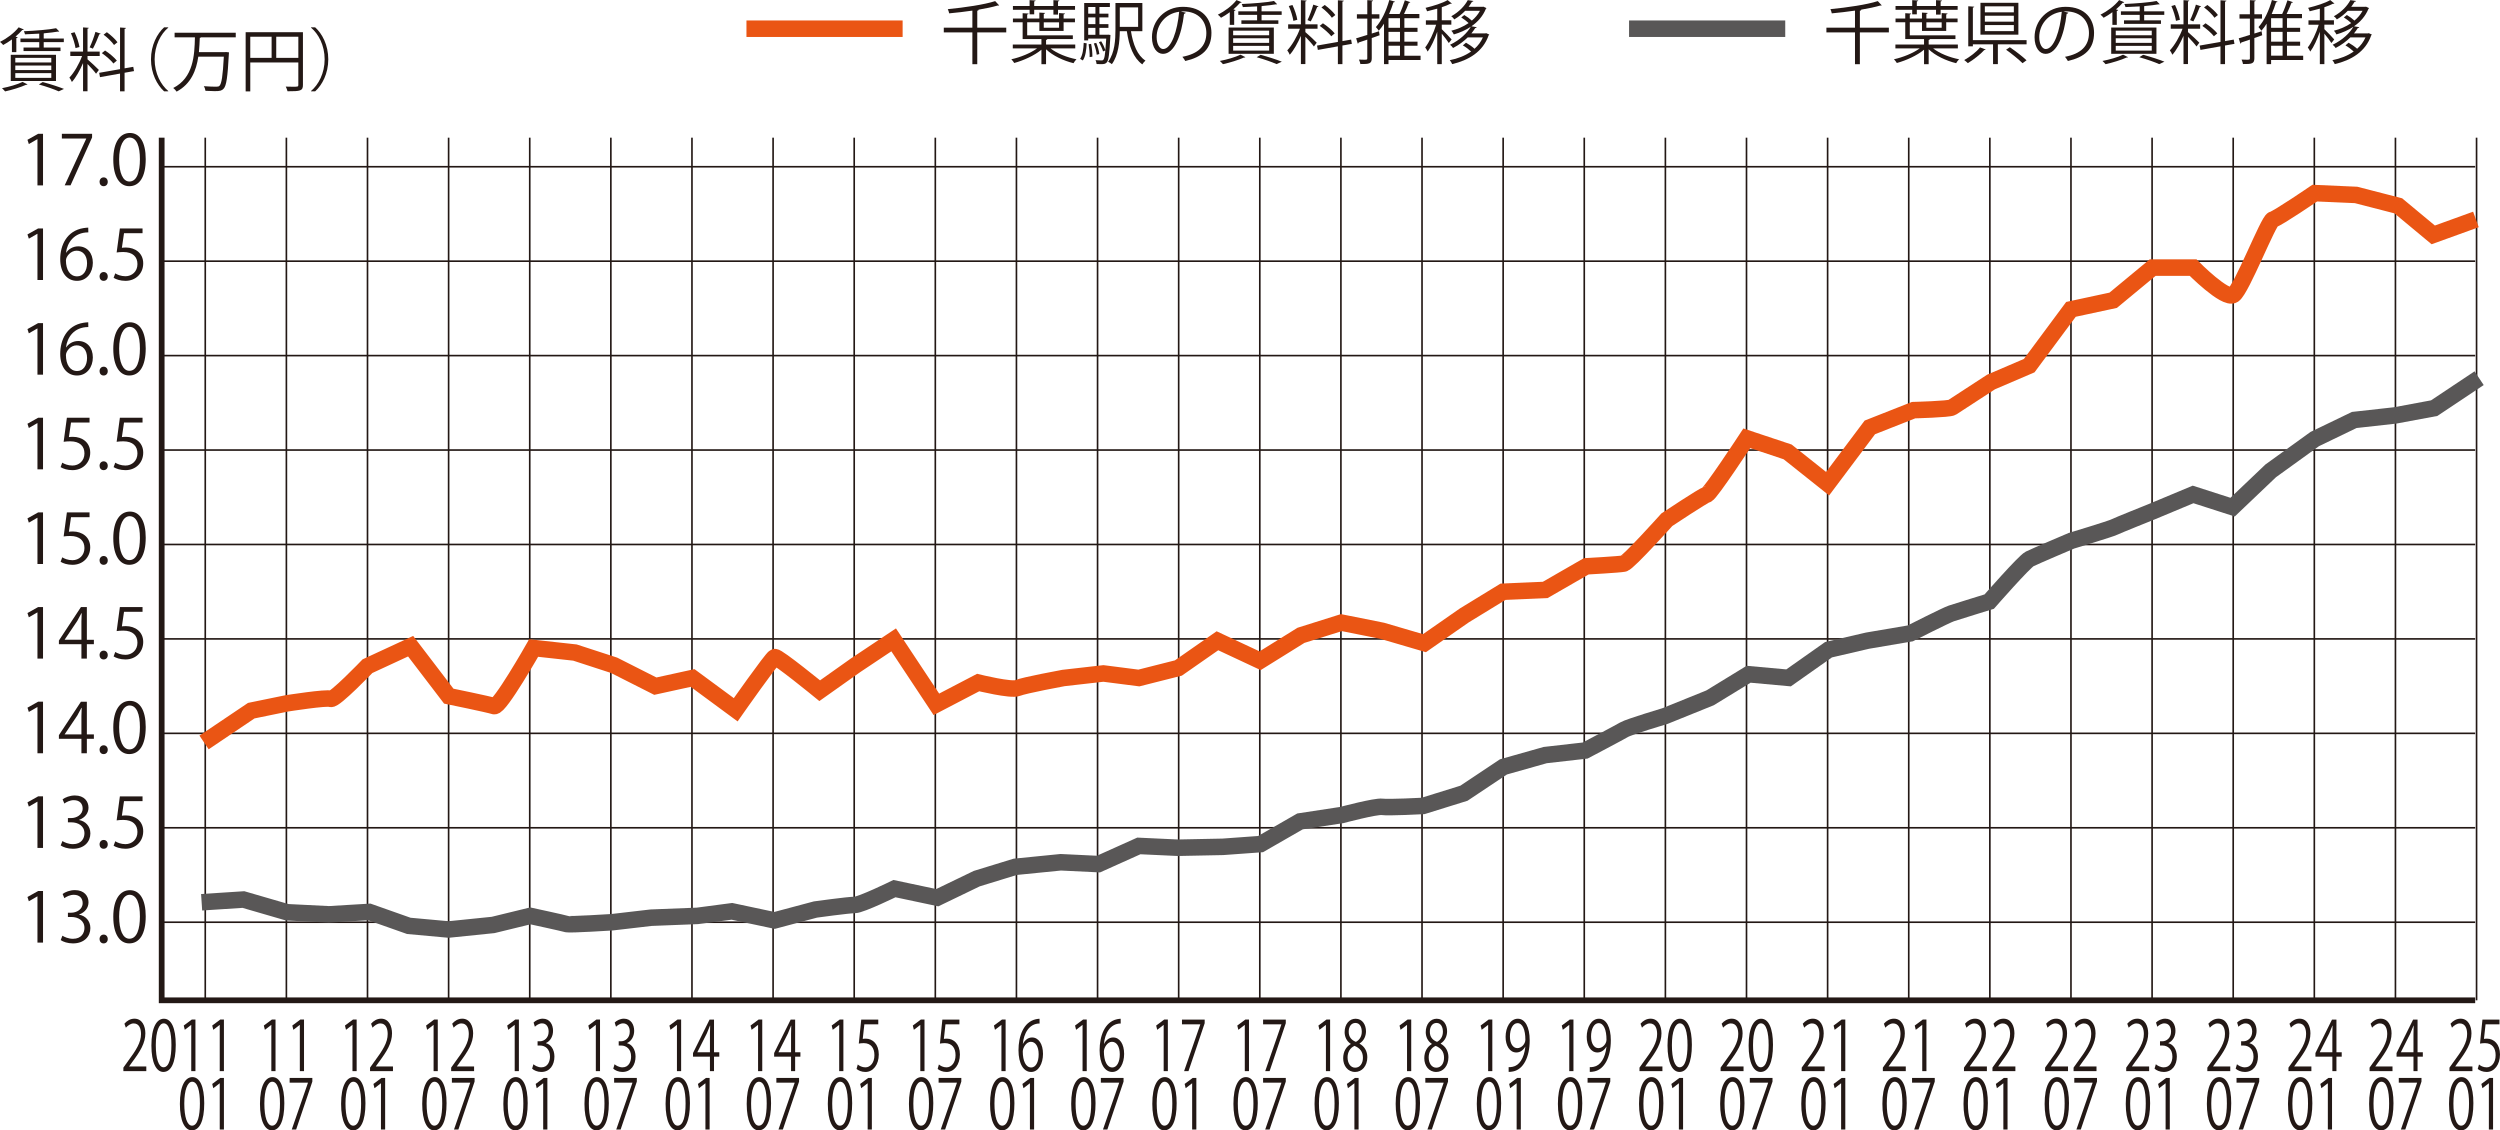 <?xml version="1.0" encoding="UTF-8"?>
<svg id="_レイヤー_2" data-name="レイヤー 2" xmlns="http://www.w3.org/2000/svg" viewBox="0 0 227.15 102.703">
  <defs>
    <style>
      .cls-1 {
        stroke-width: .15px;
      }

      .cls-1, .cls-2 {
        stroke: #231815;
      }

      .cls-1, .cls-2, .cls-3, .cls-4 {
        fill: none;
        stroke-miterlimit: 10;
      }

      .cls-2 {
        stroke-width: .522px;
      }

      .cls-3 {
        stroke: #ea5514;
      }

      .cls-3, .cls-4 {
        stroke-width: 1.5px;
      }

      .cls-5 {
        fill: #231815;
      }

      .cls-4 {
        stroke: #595757;
      }
    </style>
  </defs>
  <g id="photo">
    <g>
      <g>
        <g>
          <polyline class="cls-2" points="14.69 12.509 14.69 90.888 224.896 90.888"/>
          <line class="cls-1" x1="18.65" y1="12.509" x2="18.65" y2="90.888"/>
          <line class="cls-1" x1="26.021" y1="12.509" x2="26.021" y2="90.888"/>
          <line class="cls-1" x1="33.391" y1="12.509" x2="33.391" y2="90.888"/>
          <line class="cls-1" x1="40.761" y1="12.509" x2="40.761" y2="90.888"/>
          <line class="cls-1" x1="48.132" y1="12.509" x2="48.132" y2="90.888"/>
          <line class="cls-1" x1="55.502" y1="12.509" x2="55.502" y2="90.888"/>
          <line class="cls-1" x1="62.872" y1="12.509" x2="62.872" y2="90.888"/>
          <line class="cls-1" x1="70.243" y1="12.509" x2="70.243" y2="90.888"/>
          <line class="cls-1" x1="77.613" y1="12.509" x2="77.613" y2="90.888"/>
          <line class="cls-1" x1="84.983" y1="12.509" x2="84.983" y2="90.888"/>
          <line class="cls-1" x1="92.354" y1="12.509" x2="92.354" y2="90.888"/>
          <line class="cls-1" x1="99.724" y1="12.509" x2="99.724" y2="90.888"/>
          <line class="cls-1" x1="107.094" y1="12.509" x2="107.094" y2="90.888"/>
          <line class="cls-1" x1="114.465" y1="12.509" x2="114.465" y2="90.888"/>
          <line class="cls-1" x1="121.835" y1="12.509" x2="121.835" y2="90.888"/>
          <line class="cls-1" x1="129.205" y1="12.509" x2="129.205" y2="90.888"/>
          <line class="cls-1" x1="136.576" y1="12.509" x2="136.576" y2="90.888"/>
          <line class="cls-1" x1="143.946" y1="12.509" x2="143.946" y2="90.888"/>
          <line class="cls-1" x1="151.317" y1="12.509" x2="151.317" y2="90.888"/>
          <line class="cls-1" x1="158.687" y1="12.509" x2="158.687" y2="90.888"/>
          <line class="cls-1" x1="166.057" y1="12.509" x2="166.057" y2="90.888"/>
          <line class="cls-1" x1="173.428" y1="12.509" x2="173.428" y2="90.888"/>
          <line class="cls-1" x1="180.798" y1="12.509" x2="180.798" y2="90.888"/>
          <line class="cls-1" x1="188.168" y1="12.509" x2="188.168" y2="90.888"/>
          <line class="cls-1" x1="195.539" y1="12.509" x2="195.539" y2="90.888"/>
          <line class="cls-1" x1="202.909" y1="12.509" x2="202.909" y2="90.888"/>
          <line class="cls-1" x1="210.279" y1="12.509" x2="210.279" y2="90.888"/>
          <line class="cls-1" x1="217.65" y1="12.509" x2="217.65" y2="90.888"/>
          <line class="cls-1" x1="225.02" y1="12.509" x2="225.02" y2="90.888"/>
          <line class="cls-1" x1="224.896" y1="15.149" x2="14.69" y2="15.149"/>
          <line class="cls-1" x1="224.896" y1="40.891" x2="14.69" y2="40.891"/>
          <line class="cls-1" x1="224.896" y1="32.31" x2="14.69" y2="32.31"/>
          <line class="cls-1" x1="224.896" y1="23.73" x2="14.69" y2="23.73"/>
          <line class="cls-1" x1="224.896" y1="49.471" x2="14.69" y2="49.471"/>
          <line class="cls-1" x1="224.896" y1="58.051" x2="14.69" y2="58.051"/>
          <line class="cls-1" x1="224.896" y1="66.632" x2="14.69" y2="66.632"/>
          <line class="cls-1" x1="224.896" y1="75.212" x2="14.69" y2="75.212"/>
          <line class="cls-1" x1="224.896" y1="83.793" x2="14.69" y2="83.793"/>
        </g>
        <g>
          <g>
            <path class="cls-5" d="M13.292,97.323h-2.082v-.319l.343-.481c.837-1.126,1.26-1.808,1.26-2.571,0-.5-.165-.964-.672-.964-.282,0-.536.207-.705.389l-.132-.363c.216-.257.536-.457.912-.457.709,0,.991.688.991,1.333,0,.882-.465,1.633-1.193,2.608l-.277.389v.012h1.556v.426Z"/>
            <path class="cls-5" d="M13.756,94.996c0-1.64.479-2.434,1.137-2.434.668,0,1.076.838,1.076,2.371,0,1.626-.428,2.465-1.128,2.465-.639,0-1.085-.839-1.085-2.402ZM15.575,94.958c0-1.17-.212-1.977-.705-1.977-.418,0-.714.744-.714,1.977s.258,2.015.7,2.015c.521,0,.719-.9.719-2.015Z"/>
            <path class="cls-5" d="M17.377,97.323v-4.198h-.009l-.578.444-.095-.388.729-.544h.334v4.686h-.381Z"/>
            <path class="cls-5" d="M19.965,97.323v-4.198h-.009l-.578.444-.095-.388.729-.544h.334v4.686h-.381Z"/>
            <path class="cls-5" d="M16.344,100.301c0-1.64.479-2.434,1.137-2.434.668,0,1.076.838,1.076,2.371,0,1.626-.428,2.465-1.128,2.465-.639,0-1.085-.839-1.085-2.402ZM18.163,100.263c0-1.17-.212-1.977-.705-1.977-.418,0-.714.744-.714,1.977s.258,2.015.7,2.015c.521,0,.719-.9.719-2.015Z"/>
            <path class="cls-5" d="M19.965,102.628v-4.198h-.009l-.578.444-.095-.388.729-.544h.334v4.686h-.381Z"/>
          </g>
          <g>
            <path class="cls-5" d="M24.654,97.323v-4.198h-.009l-.578.444-.095-.388.729-.544h.334v4.686h-.381Z"/>
            <path class="cls-5" d="M27.242,97.323v-4.198h-.009l-.578.444-.095-.388.729-.544h.334v4.686h-.381Z"/>
            <path class="cls-5" d="M23.621,100.301c0-1.64.479-2.434,1.137-2.434.668,0,1.076.838,1.076,2.371,0,1.626-.428,2.465-1.128,2.465-.639,0-1.085-.839-1.085-2.402ZM25.439,100.263c0-1.17-.212-1.977-.705-1.977-.418,0-.714.744-.714,1.977s.258,2.015.7,2.015c.521,0,.719-.9.719-2.015Z"/>
            <path class="cls-5" d="M26.316,97.942h2.063v.331l-1.471,4.354h-.399l1.471-4.241v-.013h-1.664v-.432Z"/>
          </g>
          <g>
            <path class="cls-5" d="M32.025,97.323v-4.198h-.009l-.578.444-.095-.388.729-.544h.334v4.686h-.381Z"/>
            <path class="cls-5" d="M35.704,97.323h-2.082v-.319l.343-.481c.837-1.126,1.26-1.808,1.26-2.571,0-.5-.165-.964-.672-.964-.282,0-.536.207-.705.389l-.132-.363c.216-.257.536-.457.912-.457.709,0,.991.688.991,1.333,0,.882-.465,1.633-1.193,2.608l-.277.389v.012h1.556v.426Z"/>
            <path class="cls-5" d="M30.992,100.301c0-1.64.479-2.434,1.137-2.434.668,0,1.076.838,1.076,2.371,0,1.626-.428,2.465-1.128,2.465-.639,0-1.085-.839-1.085-2.402ZM32.81,100.263c0-1.17-.212-1.977-.705-1.977-.418,0-.714.744-.714,1.977s.258,2.015.7,2.015c.521,0,.719-.9.719-2.015Z"/>
            <path class="cls-5" d="M34.613,102.628v-4.198h-.009l-.578.444-.095-.388.729-.544h.334v4.686h-.381Z"/>
          </g>
          <g>
            <path class="cls-5" d="M39.396,97.323v-4.198h-.009l-.578.444-.095-.388.729-.544h.334v4.686h-.381Z"/>
            <path class="cls-5" d="M43.074,97.323h-2.082v-.319l.343-.481c.837-1.126,1.26-1.808,1.26-2.571,0-.5-.165-.964-.672-.964-.282,0-.536.207-.705.389l-.132-.363c.216-.257.536-.457.912-.457.709,0,.991.688.991,1.333,0,.882-.465,1.633-1.193,2.608l-.277.389v.012h1.556v.426Z"/>
            <path class="cls-5" d="M38.362,100.301c0-1.64.479-2.434,1.137-2.434.668,0,1.076.838,1.076,2.371,0,1.626-.428,2.465-1.128,2.465-.639,0-1.085-.839-1.085-2.402ZM40.181,100.263c0-1.17-.212-1.977-.705-1.977-.418,0-.714.744-.714,1.977s.258,2.015.7,2.015c.521,0,.719-.9.719-2.015Z"/>
            <path class="cls-5" d="M41.058,97.942h2.063v.331l-1.471,4.354h-.399l1.471-4.241v-.013h-1.664v-.432Z"/>
          </g>
          <g>
            <path class="cls-5" d="M46.766,97.323v-4.198h-.009l-.578.444-.095-.388.729-.544h.334v4.686h-.381Z"/>
            <path class="cls-5" d="M49.608,94.789c.414.095.767.538.767,1.214,0,.745-.404,1.396-1.194,1.396-.353,0-.672-.15-.832-.301l.118-.4c.127.113.408.282.719.282.592,0,.785-.551.785-.982,0-.688-.438-1.001-.897-1.001h-.23v-.388h.23c.338,0,.775-.282.775-.87,0-.406-.184-.757-.606-.757-.259,0-.503.169-.645.307l-.117-.382c.169-.175.498-.351.837-.351.644,0,.931.545.931,1.107,0,.482-.23.914-.64,1.107v.019Z"/>
            <path class="cls-5" d="M45.733,100.301c0-1.64.479-2.434,1.137-2.434.668,0,1.076.838,1.076,2.371,0,1.626-.428,2.465-1.128,2.465-.639,0-1.085-.839-1.085-2.402ZM47.551,100.263c0-1.17-.212-1.977-.705-1.977-.418,0-.714.744-.714,1.977s.258,2.015.7,2.015c.521,0,.719-.9.719-2.015Z"/>
            <path class="cls-5" d="M49.354,102.628v-4.198h-.009l-.578.444-.095-.388.729-.544h.334v4.686h-.381Z"/>
          </g>
          <g>
            <path class="cls-5" d="M54.137,97.323v-4.198h-.009l-.578.444-.095-.388.729-.544h.334v4.686h-.381Z"/>
            <path class="cls-5" d="M56.979,94.789c.414.095.767.538.767,1.214,0,.745-.404,1.396-1.194,1.396-.353,0-.672-.15-.832-.301l.118-.4c.127.113.408.282.719.282.592,0,.785-.551.785-.982,0-.688-.438-1.001-.897-1.001h-.23v-.388h.23c.338,0,.775-.282.775-.87,0-.406-.184-.757-.606-.757-.259,0-.503.169-.645.307l-.117-.382c.169-.175.498-.351.837-.351.644,0,.931.545.931,1.107,0,.482-.23.914-.64,1.107v.019Z"/>
            <path class="cls-5" d="M53.104,100.301c0-1.64.479-2.434,1.137-2.434.668,0,1.076.838,1.076,2.371,0,1.626-.428,2.465-1.128,2.465-.639,0-1.085-.839-1.085-2.402ZM54.922,100.263c0-1.17-.212-1.977-.705-1.977-.418,0-.714.744-.714,1.977s.258,2.015.7,2.015c.521,0,.719-.9.719-2.015Z"/>
            <path class="cls-5" d="M55.799,97.942h2.063v.331l-1.471,4.354h-.399l1.471-4.241v-.013h-1.664v-.432Z"/>
          </g>
          <g>
            <path class="cls-5" d="M61.507,97.323v-4.198h-.009l-.578.444-.095-.388.729-.544h.334v4.686h-.381Z"/>
            <path class="cls-5" d="M64.875,97.323h-.371v-1.313h-1.537v-.332l1.504-3.04h.404v2.972h.479v.4h-.479v1.313ZM63.363,95.609h1.142v-1.664c0-.257.01-.507.019-.751h-.019c-.108.288-.192.488-.282.7l-.859,1.702v.013Z"/>
            <path class="cls-5" d="M60.474,100.301c0-1.64.479-2.434,1.137-2.434.668,0,1.076.838,1.076,2.371,0,1.626-.428,2.465-1.128,2.465-.639,0-1.085-.839-1.085-2.402ZM62.292,100.263c0-1.17-.212-1.977-.705-1.977-.418,0-.714.744-.714,1.977s.258,2.015.7,2.015c.521,0,.719-.9.719-2.015Z"/>
            <path class="cls-5" d="M64.095,102.628v-4.198h-.009l-.578.444-.095-.388.729-.544h.334v4.686h-.381Z"/>
          </g>
          <g>
            <path class="cls-5" d="M68.878,97.323v-4.198h-.009l-.578.444-.095-.388.729-.544h.334v4.686h-.381Z"/>
            <path class="cls-5" d="M72.246,97.323h-.371v-1.313h-1.537v-.332l1.504-3.04h.404v2.972h.479v.4h-.479v1.313ZM70.733,95.609h1.142v-1.664c0-.257.01-.507.019-.751h-.019c-.108.288-.192.488-.282.7l-.859,1.702v.013Z"/>
            <path class="cls-5" d="M67.845,100.301c0-1.64.479-2.434,1.137-2.434.668,0,1.076.838,1.076,2.371,0,1.626-.428,2.465-1.128,2.465-.639,0-1.085-.839-1.085-2.402ZM69.663,100.263c0-1.17-.212-1.977-.705-1.977-.418,0-.714.744-.714,1.977s.258,2.015.7,2.015c.521,0,.719-.9.719-2.015Z"/>
            <path class="cls-5" d="M70.54,97.942h2.063v.331l-1.471,4.354h-.399l1.471-4.241v-.013h-1.664v-.432Z"/>
          </g>
          <g>
            <path class="cls-5" d="M76.249,97.323v-4.198h-.009l-.578.444-.095-.388.729-.544h.334v4.686h-.381Z"/>
            <path class="cls-5" d="M79.8,92.638v.432h-1.265l-.146,1.326c.075-.013.15-.025.272-.025.625,0,1.185.494,1.185,1.439,0,.926-.517,1.589-1.213,1.589-.353,0-.648-.138-.808-.275l.112-.406c.132.118.39.263.695.263.442,0,.823-.432.818-1.107,0-.645-.311-1.095-.969-1.095-.188,0-.333.019-.451.043l.222-2.183h1.546Z"/>
            <path class="cls-5" d="M75.215,100.301c0-1.64.479-2.434,1.137-2.434.668,0,1.076.838,1.076,2.371,0,1.626-.428,2.465-1.128,2.465-.639,0-1.085-.839-1.085-2.402ZM77.034,100.263c0-1.17-.212-1.977-.705-1.977-.418,0-.714.744-.714,1.977s.258,2.015.7,2.015c.521,0,.719-.9.719-2.015Z"/>
            <path class="cls-5" d="M78.836,102.628v-4.198h-.009l-.578.444-.095-.388.729-.544h.334v4.686h-.381Z"/>
          </g>
          <g>
            <path class="cls-5" d="M83.62,97.323v-4.198h-.009l-.578.444-.095-.388.729-.544h.334v4.686h-.381Z"/>
            <path class="cls-5" d="M87.171,92.638v.432h-1.265l-.146,1.326c.075-.013.15-.025.272-.025.625,0,1.185.494,1.185,1.439,0,.926-.517,1.589-1.213,1.589-.353,0-.648-.138-.808-.275l.112-.406c.132.118.39.263.695.263.442,0,.823-.432.818-1.107,0-.645-.311-1.095-.969-1.095-.188,0-.333.019-.451.043l.222-2.183h1.546Z"/>
            <path class="cls-5" d="M82.586,100.301c0-1.64.479-2.434,1.137-2.434.668,0,1.076.838,1.076,2.371,0,1.626-.428,2.465-1.128,2.465-.639,0-1.085-.839-1.085-2.402ZM84.405,100.263c0-1.17-.212-1.977-.705-1.977-.418,0-.714.744-.714,1.977s.258,2.015.7,2.015c.521,0,.719-.9.719-2.015Z"/>
            <path class="cls-5" d="M85.282,97.942h2.063v.331l-1.471,4.354h-.399l1.471-4.241v-.013h-1.664v-.432Z"/>
          </g>
          <g>
            <path class="cls-5" d="M90.99,97.323v-4.198h-.009l-.578.444-.095-.388.729-.544h.334v4.686h-.381Z"/>
            <path class="cls-5" d="M92.948,94.84c.16-.313.447-.576.823-.576.597,0,.996.595.996,1.495,0,.857-.395,1.64-1.081,1.64s-1.146-.757-1.146-1.971c0-1.258.441-2.571,1.583-2.821.132-.025.25-.044.329-.044l.005.432c-.978,0-1.442.944-1.522,1.846h.014ZM94.373,95.797c0-.72-.292-1.139-.715-1.139-.413,0-.729.538-.729.889.005.856.277,1.444.767,1.444.408,0,.677-.487.677-1.194Z"/>
            <path class="cls-5" d="M89.957,100.301c0-1.64.479-2.434,1.137-2.434.668,0,1.076.838,1.076,2.371,0,1.626-.428,2.465-1.128,2.465-.639,0-1.085-.839-1.085-2.402ZM91.775,100.263c0-1.17-.212-1.977-.705-1.977-.418,0-.714.744-.714,1.977s.258,2.015.7,2.015c.521,0,.719-.9.719-2.015Z"/>
            <path class="cls-5" d="M93.578,102.628v-4.198h-.009l-.578.444-.095-.388.729-.544h.334v4.686h-.381Z"/>
          </g>
          <g>
            <path class="cls-5" d="M98.361,97.323v-4.198h-.009l-.578.444-.095-.388.729-.544h.334v4.686h-.381Z"/>
            <path class="cls-5" d="M100.319,94.84c.16-.313.447-.576.823-.576.597,0,.996.595.996,1.495,0,.857-.395,1.64-1.081,1.64s-1.146-.757-1.146-1.971c0-1.258.441-2.571,1.583-2.821.132-.025.25-.044.329-.044l.005.432c-.978,0-1.442.944-1.522,1.846h.014ZM101.744,95.797c0-.72-.292-1.139-.715-1.139-.413,0-.729.538-.729.889.005.856.277,1.444.767,1.444.408,0,.677-.487.677-1.194Z"/>
            <path class="cls-5" d="M97.328,100.301c0-1.64.479-2.434,1.137-2.434.668,0,1.076.838,1.076,2.371,0,1.626-.428,2.465-1.128,2.465-.639,0-1.085-.839-1.085-2.402ZM99.146,100.263c0-1.17-.212-1.977-.705-1.977-.418,0-.714.744-.714,1.977s.258,2.015.7,2.015c.521,0,.719-.9.719-2.015Z"/>
            <path class="cls-5" d="M100.023,97.942h2.063v.331l-1.471,4.354h-.399l1.471-4.241v-.013h-1.664v-.432Z"/>
          </g>
          <g>
            <path class="cls-5" d="M105.731,97.323v-4.198h-.009l-.578.444-.095-.388.729-.544h.334v4.686h-.381Z"/>
            <path class="cls-5" d="M107.394,92.638h2.063v.331l-1.471,4.354h-.399l1.471-4.241v-.013h-1.664v-.432Z"/>
            <path class="cls-5" d="M104.698,100.301c0-1.64.479-2.434,1.137-2.434.668,0,1.076.838,1.076,2.371,0,1.626-.428,2.465-1.128,2.465-.639,0-1.085-.839-1.085-2.402ZM106.517,100.263c0-1.17-.212-1.977-.705-1.977-.418,0-.714.744-.714,1.977s.258,2.015.7,2.015c.521,0,.719-.9.719-2.015Z"/>
            <path class="cls-5" d="M108.319,102.628v-4.198h-.009l-.578.444-.095-.388.729-.544h.334v4.686h-.381Z"/>
          </g>
          <g>
            <path class="cls-5" d="M113.102,97.323v-4.198h-.009l-.578.444-.095-.388.729-.544h.334v4.686h-.381Z"/>
            <path class="cls-5" d="M114.764,92.638h2.063v.331l-1.471,4.354h-.399l1.471-4.241v-.013h-1.664v-.432Z"/>
            <path class="cls-5" d="M112.069,100.301c0-1.64.479-2.434,1.137-2.434.668,0,1.076.838,1.076,2.371,0,1.626-.428,2.465-1.128,2.465-.639,0-1.085-.839-1.085-2.402ZM113.887,100.263c0-1.17-.212-1.977-.705-1.977-.418,0-.714.744-.714,1.977s.258,2.015.7,2.015c.521,0,.719-.9.719-2.015Z"/>
            <path class="cls-5" d="M114.764,97.942h2.063v.331l-1.471,4.354h-.399l1.471-4.241v-.013h-1.664v-.432Z"/>
          </g>
          <g>
            <path class="cls-5" d="M120.473,97.323v-4.198h-.009l-.578.444-.095-.388.729-.544h.334v4.686h-.381Z"/>
            <path class="cls-5" d="M122.723,94.84c-.381-.244-.55-.657-.55-1.058,0-.726.428-1.22.996-1.22.639,0,.944.575.944,1.139,0,.4-.159.838-.578,1.107v.024c.433.244.7.663.7,1.227,0,.795-.488,1.339-1.108,1.339-.673,0-1.086-.569-1.086-1.245,0-.606.272-1.045.682-1.289v-.024ZM123.836,96.116c0-.589-.296-.889-.761-1.089-.414.182-.635.582-.635,1.045,0,.531.268.938.69.938.451,0,.705-.407.705-.895ZM122.544,93.732c-.005.5.263.775.653.932.306-.156.535-.476.535-.919,0-.395-.164-.801-.578-.801-.408,0-.61.381-.61.788Z"/>
            <path class="cls-5" d="M119.439,100.301c0-1.64.479-2.434,1.137-2.434.668,0,1.076.838,1.076,2.371,0,1.626-.428,2.465-1.128,2.465-.639,0-1.085-.839-1.085-2.402ZM121.258,100.263c0-1.17-.212-1.977-.705-1.977-.418,0-.714.744-.714,1.977s.258,2.015.7,2.015c.521,0,.719-.9.719-2.015Z"/>
            <path class="cls-5" d="M123.061,102.628v-4.198h-.009l-.578.444-.095-.388.729-.544h.334v4.686h-.381Z"/>
          </g>
          <g>
            <path class="cls-5" d="M127.843,97.323v-4.198h-.009l-.578.444-.095-.388.729-.544h.334v4.686h-.381Z"/>
            <path class="cls-5" d="M130.093,94.84c-.381-.244-.55-.657-.55-1.058,0-.726.428-1.22.996-1.22.639,0,.944.575.944,1.139,0,.4-.159.838-.578,1.107v.024c.433.244.7.663.7,1.227,0,.795-.488,1.339-1.108,1.339-.673,0-1.086-.569-1.086-1.245,0-.606.272-1.045.682-1.289v-.024ZM131.207,96.116c0-.589-.296-.889-.761-1.089-.414.182-.635.582-.635,1.045,0,.531.268.938.69.938.451,0,.705-.407.705-.895ZM129.915,93.732c-.005.5.263.775.653.932.306-.156.535-.476.535-.919,0-.395-.164-.801-.578-.801-.408,0-.61.381-.61.788Z"/>
            <path class="cls-5" d="M126.81,100.301c0-1.64.479-2.434,1.137-2.434.668,0,1.076.838,1.076,2.371,0,1.626-.428,2.465-1.128,2.465-.639,0-1.085-.839-1.085-2.402ZM128.628,100.263c0-1.17-.212-1.977-.705-1.977-.418,0-.714.744-.714,1.977s.258,2.015.7,2.015c.521,0,.719-.9.719-2.015Z"/>
            <path class="cls-5" d="M129.505,97.942h2.063v.331l-1.471,4.354h-.399l1.471-4.241v-.013h-1.664v-.432Z"/>
          </g>
          <g>
            <path class="cls-5" d="M135.212,97.323v-4.198h-.009l-.578.444-.095-.388.729-.544h.334v4.686h-.381Z"/>
            <path class="cls-5" d="M138.58,95.108c-.192.325-.465.52-.809.52-.602,0-.973-.626-.973-1.42,0-.857.423-1.646,1.114-1.646.658,0,1.076.763,1.076,1.958,0,1.558-.593,2.64-1.495,2.828-.164.037-.314.05-.418.043v-.432c.099.013.212-.006.362-.031.592-.112,1.038-.75,1.156-1.82h-.015ZM137.193,94.177c0,.632.269,1.057.673,1.057.38,0,.729-.388.729-.763,0-.901-.25-1.508-.715-1.508-.409,0-.687.513-.687,1.214Z"/>
            <path class="cls-5" d="M134.181,100.301c0-1.64.479-2.434,1.137-2.434.668,0,1.076.838,1.076,2.371,0,1.626-.428,2.465-1.128,2.465-.639,0-1.085-.839-1.085-2.402ZM135.999,100.263c0-1.17-.212-1.977-.705-1.977-.418,0-.714.744-.714,1.977s.258,2.015.7,2.015c.521,0,.719-.9.719-2.015Z"/>
            <path class="cls-5" d="M137.802,102.628v-4.198h-.009l-.578.444-.095-.388.729-.544h.334v4.686h-.381Z"/>
          </g>
          <g>
            <path class="cls-5" d="M142.583,97.323v-4.198h-.009l-.578.444-.095-.388.729-.544h.334v4.686h-.381Z"/>
            <path class="cls-5" d="M145.951,95.108c-.192.325-.465.52-.809.52-.602,0-.973-.626-.973-1.42,0-.857.423-1.646,1.114-1.646.658,0,1.076.763,1.076,1.958,0,1.558-.593,2.64-1.495,2.828-.164.037-.314.05-.418.043v-.432c.099.013.212-.006.362-.031.592-.112,1.038-.75,1.156-1.82h-.015ZM144.564,94.177c0,.632.269,1.057.673,1.057.38,0,.729-.388.729-.763,0-.901-.25-1.508-.715-1.508-.409,0-.687.513-.687,1.214Z"/>
            <path class="cls-5" d="M141.551,100.301c0-1.64.479-2.434,1.137-2.434.668,0,1.076.838,1.076,2.371,0,1.626-.428,2.465-1.128,2.465-.639,0-1.085-.839-1.085-2.402ZM143.37,100.263c0-1.17-.212-1.977-.705-1.977-.418,0-.714.744-.714,1.977s.258,2.015.7,2.015c.521,0,.719-.9.719-2.015Z"/>
            <path class="cls-5" d="M144.247,97.942h2.063v.331l-1.471,4.354h-.399l1.471-4.241v-.013h-1.664v-.432Z"/>
          </g>
          <g>
            <path class="cls-5" d="M151.046,97.323h-2.082v-.319l.343-.481c.837-1.126,1.26-1.808,1.26-2.571,0-.5-.165-.964-.672-.964-.282,0-.536.207-.705.389l-.132-.363c.216-.257.536-.457.912-.457.709,0,.991.688.991,1.333,0,.882-.465,1.633-1.193,2.608l-.277.389v.012h1.556v.426Z"/>
            <path class="cls-5" d="M151.51,94.996c0-1.64.479-2.434,1.137-2.434.668,0,1.076.838,1.076,2.371,0,1.626-.428,2.465-1.128,2.465-.639,0-1.085-.839-1.085-2.402ZM153.328,94.958c0-1.17-.212-1.977-.705-1.977-.418,0-.714.744-.714,1.977s.258,2.015.7,2.015c.521,0,.719-.9.719-2.015Z"/>
            <path class="cls-5" d="M148.922,100.301c0-1.64.479-2.434,1.137-2.434.668,0,1.076.838,1.076,2.371,0,1.626-.428,2.465-1.128,2.465-.639,0-1.085-.839-1.085-2.402ZM150.74,100.263c0-1.17-.212-1.977-.705-1.977-.418,0-.714.744-.714,1.977s.258,2.015.7,2.015c.521,0,.719-.9.719-2.015Z"/>
            <path class="cls-5" d="M152.543,102.628v-4.198h-.009l-.578.444-.095-.388.729-.544h.334v4.686h-.381Z"/>
          </g>
          <g>
            <path class="cls-5" d="M158.417,97.323h-2.082v-.319l.343-.481c.837-1.126,1.26-1.808,1.26-2.571,0-.5-.165-.964-.672-.964-.282,0-.536.207-.705.389l-.132-.363c.216-.257.536-.457.912-.457.709,0,.991.688.991,1.333,0,.882-.465,1.633-1.193,2.608l-.277.389v.012h1.556v.426Z"/>
            <path class="cls-5" d="M158.88,94.996c0-1.64.479-2.434,1.137-2.434.668,0,1.076.838,1.076,2.371,0,1.626-.428,2.465-1.128,2.465-.639,0-1.085-.839-1.085-2.402ZM160.699,94.958c0-1.17-.212-1.977-.705-1.977-.418,0-.714.744-.714,1.977s.258,2.015.7,2.015c.521,0,.719-.9.719-2.015Z"/>
            <path class="cls-5" d="M156.292,100.301c0-1.64.479-2.434,1.137-2.434.668,0,1.076.838,1.076,2.371,0,1.626-.428,2.465-1.128,2.465-.639,0-1.085-.839-1.085-2.402ZM158.111,100.263c0-1.17-.212-1.977-.705-1.977-.418,0-.714.744-.714,1.977s.258,2.015.7,2.015c.521,0,.719-.9.719-2.015Z"/>
            <path class="cls-5" d="M158.988,97.942h2.063v.331l-1.471,4.354h-.399l1.471-4.241v-.013h-1.664v-.432Z"/>
          </g>
          <g>
            <path class="cls-5" d="M165.787,97.323h-2.082v-.319l.343-.481c.837-1.126,1.26-1.808,1.26-2.571,0-.5-.165-.964-.672-.964-.282,0-.536.207-.705.389l-.132-.363c.216-.257.536-.457.912-.457.709,0,.991.688.991,1.333,0,.882-.465,1.633-1.193,2.608l-.277.389v.012h1.556v.426Z"/>
            <path class="cls-5" d="M167.284,97.323v-4.198h-.009l-.578.444-.095-.388.729-.544h.334v4.686h-.381Z"/>
            <path class="cls-5" d="M163.663,100.301c0-1.64.479-2.434,1.137-2.434.668,0,1.076.838,1.076,2.371,0,1.626-.428,2.465-1.128,2.465-.639,0-1.085-.839-1.085-2.402ZM165.481,100.263c0-1.17-.212-1.977-.705-1.977-.418,0-.714.744-.714,1.977s.258,2.015.7,2.015c.521,0,.719-.9.719-2.015Z"/>
            <path class="cls-5" d="M167.284,102.628v-4.198h-.009l-.578.444-.095-.388.729-.544h.334v4.686h-.381Z"/>
          </g>
          <g>
            <path class="cls-5" d="M173.158,97.323h-2.082v-.319l.343-.481c.837-1.126,1.26-1.808,1.26-2.571,0-.5-.165-.964-.672-.964-.282,0-.536.207-.705.389l-.132-.363c.216-.257.536-.457.912-.457.709,0,.991.688.991,1.333,0,.882-.465,1.633-1.193,2.608l-.277.389v.012h1.556v.426Z"/>
            <path class="cls-5" d="M174.655,97.323v-4.198h-.009l-.578.444-.095-.388.729-.544h.334v4.686h-.381Z"/>
            <path class="cls-5" d="M171.034,100.301c0-1.64.479-2.434,1.137-2.434.668,0,1.076.838,1.076,2.371,0,1.626-.428,2.465-1.128,2.465-.639,0-1.085-.839-1.085-2.402ZM172.852,100.263c0-1.17-.212-1.977-.705-1.977-.418,0-.714.744-.714,1.977s.258,2.015.7,2.015c.521,0,.719-.9.719-2.015Z"/>
            <path class="cls-5" d="M173.729,97.942h2.063v.331l-1.471,4.354h-.399l1.471-4.241v-.013h-1.664v-.432Z"/>
          </g>
          <g>
            <path class="cls-5" d="M180.528,97.323h-2.082v-.319l.343-.481c.837-1.126,1.26-1.808,1.26-2.571,0-.5-.165-.964-.672-.964-.282,0-.536.207-.705.389l-.132-.363c.216-.257.536-.457.912-.457.709,0,.991.688.991,1.333,0,.882-.465,1.633-1.193,2.608l-.277.389v.012h1.556v.426Z"/>
            <path class="cls-5" d="M183.116,97.323h-2.082v-.319l.343-.481c.837-1.126,1.26-1.808,1.26-2.571,0-.5-.165-.964-.672-.964-.282,0-.536.207-.705.389l-.132-.363c.216-.257.536-.457.912-.457.709,0,.991.688.991,1.333,0,.882-.465,1.633-1.193,2.608l-.277.389v.012h1.556v.426Z"/>
            <path class="cls-5" d="M178.404,100.301c0-1.64.479-2.434,1.137-2.434.668,0,1.076.838,1.076,2.371,0,1.626-.428,2.465-1.128,2.465-.639,0-1.085-.839-1.085-2.402ZM180.223,100.263c0-1.17-.212-1.977-.705-1.977-.418,0-.714.744-.714,1.977s.258,2.015.7,2.015c.521,0,.719-.9.719-2.015Z"/>
            <path class="cls-5" d="M182.025,102.628v-4.198h-.009l-.578.444-.095-.388.729-.544h.334v4.686h-.381Z"/>
          </g>
          <g>
            <path class="cls-5" d="M187.899,97.323h-2.082v-.319l.343-.481c.837-1.126,1.26-1.808,1.26-2.571,0-.5-.165-.964-.672-.964-.282,0-.536.207-.705.389l-.132-.363c.216-.257.536-.457.912-.457.709,0,.991.688.991,1.333,0,.882-.465,1.633-1.193,2.608l-.277.389v.012h1.556v.426Z"/>
            <path class="cls-5" d="M190.487,97.323h-2.082v-.319l.343-.481c.837-1.126,1.26-1.808,1.26-2.571,0-.5-.165-.964-.672-.964-.282,0-.536.207-.705.389l-.132-.363c.216-.257.536-.457.912-.457.709,0,.991.688.991,1.333,0,.882-.465,1.633-1.193,2.608l-.277.389v.012h1.556v.426Z"/>
            <path class="cls-5" d="M185.775,100.301c0-1.64.479-2.434,1.137-2.434.668,0,1.076.838,1.076,2.371,0,1.626-.428,2.465-1.128,2.465-.639,0-1.085-.839-1.085-2.402ZM187.593,100.263c0-1.17-.212-1.977-.705-1.977-.418,0-.714.744-.714,1.977s.258,2.015.7,2.015c.521,0,.719-.9.719-2.015Z"/>
            <path class="cls-5" d="M188.47,97.942h2.063v.331l-1.471,4.354h-.399l1.471-4.241v-.013h-1.664v-.432Z"/>
          </g>
          <g>
            <path class="cls-5" d="M195.27,97.323h-2.082v-.319l.343-.481c.837-1.126,1.26-1.808,1.26-2.571,0-.5-.165-.964-.672-.964-.282,0-.536.207-.705.389l-.132-.363c.216-.257.536-.457.912-.457.709,0,.991.688.991,1.333,0,.882-.465,1.633-1.193,2.608l-.277.389v.012h1.556v.426Z"/>
            <path class="cls-5" d="M197.021,94.789c.414.095.767.538.767,1.214,0,.745-.404,1.396-1.194,1.396-.353,0-.672-.15-.832-.301l.118-.4c.127.113.408.282.719.282.592,0,.785-.551.785-.982,0-.688-.438-1.001-.897-1.001h-.23v-.388h.23c.338,0,.775-.282.775-.87,0-.406-.184-.757-.606-.757-.259,0-.503.169-.645.307l-.117-.382c.169-.175.498-.351.837-.351.644,0,.931.545.931,1.107,0,.482-.23.914-.64,1.107v.019Z"/>
            <path class="cls-5" d="M193.146,100.301c0-1.64.479-2.434,1.137-2.434.668,0,1.076.838,1.076,2.371,0,1.626-.428,2.465-1.128,2.465-.639,0-1.085-.839-1.085-2.402ZM194.964,100.263c0-1.17-.212-1.977-.705-1.977-.418,0-.714.744-.714,1.977s.258,2.015.7,2.015c.521,0,.719-.9.719-2.015Z"/>
            <path class="cls-5" d="M196.767,102.628v-4.198h-.009l-.578.444-.095-.388.729-.544h.334v4.686h-.381Z"/>
          </g>
          <g>
            <path class="cls-5" d="M202.64,97.323h-2.082v-.319l.343-.481c.837-1.126,1.26-1.808,1.26-2.571,0-.5-.165-.964-.672-.964-.282,0-.536.207-.705.389l-.132-.363c.216-.257.536-.457.912-.457.709,0,.991.688.991,1.333,0,.882-.465,1.633-1.193,2.608l-.277.389v.012h1.556v.426Z"/>
            <path class="cls-5" d="M204.391,94.789c.414.095.767.538.767,1.214,0,.745-.404,1.396-1.194,1.396-.353,0-.672-.15-.832-.301l.118-.4c.127.113.408.282.719.282.592,0,.785-.551.785-.982,0-.688-.438-1.001-.897-1.001h-.23v-.388h.23c.338,0,.775-.282.775-.87,0-.406-.184-.757-.606-.757-.259,0-.503.169-.645.307l-.117-.382c.169-.175.498-.351.837-.351.644,0,.931.545.931,1.107,0,.482-.23.914-.64,1.107v.019Z"/>
            <path class="cls-5" d="M200.516,100.301c0-1.64.479-2.434,1.137-2.434.668,0,1.076.838,1.076,2.371,0,1.626-.428,2.465-1.128,2.465-.639,0-1.085-.839-1.085-2.402ZM202.334,100.263c0-1.17-.212-1.977-.705-1.977-.418,0-.714.744-.714,1.977s.258,2.015.7,2.015c.521,0,.719-.9.719-2.015Z"/>
            <path class="cls-5" d="M203.211,97.942h2.063v.331l-1.471,4.354h-.399l1.471-4.241v-.013h-1.664v-.432Z"/>
          </g>
          <g>
            <path class="cls-5" d="M210.011,97.323h-2.082v-.319l.343-.481c.837-1.126,1.26-1.808,1.26-2.571,0-.5-.165-.964-.672-.964-.282,0-.536.207-.705.389l-.132-.363c.216-.257.536-.457.912-.457.709,0,.991.688.991,1.333,0,.882-.465,1.633-1.193,2.608l-.277.389v.012h1.556v.426Z"/>
            <path class="cls-5" d="M212.289,97.323h-.371v-1.313h-1.537v-.332l1.504-3.04h.404v2.972h.479v.4h-.479v1.313ZM210.776,95.609h1.142v-1.664c0-.257.01-.507.019-.751h-.019c-.108.288-.192.488-.282.7l-.859,1.702v.013Z"/>
            <path class="cls-5" d="M207.887,100.301c0-1.64.479-2.434,1.137-2.434.668,0,1.076.838,1.076,2.371,0,1.626-.428,2.465-1.128,2.465-.639,0-1.085-.839-1.085-2.402ZM209.706,100.263c0-1.17-.212-1.977-.705-1.977-.418,0-.714.744-.714,1.977s.258,2.015.7,2.015c.521,0,.719-.9.719-2.015Z"/>
            <path class="cls-5" d="M211.508,102.628v-4.198h-.009l-.578.444-.095-.388.729-.544h.334v4.686h-.381Z"/>
          </g>
          <g>
            <path class="cls-5" d="M217.382,97.323h-2.082v-.319l.343-.481c.837-1.126,1.26-1.808,1.26-2.571,0-.5-.165-.964-.672-.964-.282,0-.536.207-.705.389l-.132-.363c.216-.257.536-.457.912-.457.709,0,.991.688.991,1.333,0,.882-.465,1.633-1.193,2.608l-.277.389v.012h1.556v.426Z"/>
            <path class="cls-5" d="M219.659,97.323h-.371v-1.313h-1.537v-.332l1.504-3.04h.404v2.972h.479v.4h-.479v1.313ZM218.146,95.609h1.142v-1.664c0-.257.01-.507.019-.751h-.019c-.108.288-.192.488-.282.7l-.859,1.702v.013Z"/>
            <path class="cls-5" d="M215.258,100.301c0-1.64.479-2.434,1.137-2.434.668,0,1.076.838,1.076,2.371,0,1.626-.428,2.465-1.128,2.465-.639,0-1.085-.839-1.085-2.402ZM217.076,100.263c0-1.17-.212-1.977-.705-1.977-.418,0-.714.744-.714,1.977s.258,2.015.7,2.015c.521,0,.719-.9.719-2.015Z"/>
            <path class="cls-5" d="M217.953,97.942h2.063v.331l-1.471,4.354h-.399l1.471-4.241v-.013h-1.664v-.432Z"/>
          </g>
          <g>
            <path class="cls-5" d="M224.642,97.323h-2.082v-.319l.343-.481c.837-1.126,1.26-1.808,1.26-2.571,0-.5-.165-.964-.672-.964-.282,0-.536.207-.705.389l-.132-.363c.216-.257.536-.457.912-.457.709,0,.991.688.991,1.333,0,.882-.465,1.633-1.193,2.608l-.277.389v.012h1.556v.426Z"/>
            <path class="cls-5" d="M227.103,92.638v.432h-1.265l-.146,1.326c.075-.013.15-.025.272-.025.625,0,1.185.494,1.185,1.439,0,.926-.517,1.589-1.213,1.589-.353,0-.648-.138-.808-.275l.112-.406c.132.118.39.263.695.263.442,0,.823-.432.818-1.107,0-.645-.311-1.095-.969-1.095-.188,0-.333.019-.451.043l.222-2.183h1.546Z"/>
            <path class="cls-5" d="M222.518,100.301c0-1.64.479-2.434,1.137-2.434.668,0,1.076.838,1.076,2.371,0,1.626-.428,2.465-1.128,2.465-.639,0-1.085-.839-1.085-2.402ZM224.336,100.263c0-1.17-.212-1.977-.705-1.977-.418,0-.714.744-.714,1.977s.258,2.015.7,2.015c.521,0,.719-.9.719-2.015Z"/>
            <path class="cls-5" d="M226.139,102.628v-4.198h-.009l-.578.444-.095-.388.729-.544h.334v4.686h-.381Z"/>
          </g>
        </g>
        <g>
          <g>
            <path class="cls-5" d="M3.403,16.843v-4.198h-.013l-.77.444-.125-.388.97-.544h.444v4.686h-.507Z"/>
            <path class="cls-5" d="M5.621,12.157h2.746v.331l-1.958,4.354h-.532l1.958-4.241v-.013h-2.214v-.432Z"/>
            <path class="cls-5" d="M9.046,16.523c0-.237.156-.406.375-.406s.369.169.369.406c0,.226-.144.395-.375.395-.237,0-.369-.188-.369-.395Z"/>
            <path class="cls-5" d="M10.292,14.516c0-1.64.639-2.434,1.515-2.434.888,0,1.433.838,1.433,2.371,0,1.626-.569,2.465-1.502,2.465-.851,0-1.445-.839-1.445-2.402ZM12.713,14.478c0-1.17-.281-1.977-.938-1.977-.558,0-.951.744-.951,1.977s.344,2.015.932,2.015c.694,0,.957-.9.957-2.015Z"/>
            <path class="cls-5" d="M3.403,25.442v-4.198h-.013l-.77.444-.125-.388.97-.544h.444v4.686h-.507Z"/>
            <path class="cls-5" d="M6.015,22.959c.213-.313.595-.576,1.095-.576.795,0,1.326.595,1.326,1.495,0,.857-.525,1.64-1.438,1.64s-1.526-.757-1.526-1.971c0-1.258.588-2.571,2.108-2.821.175-.025.331-.044.438-.044l.007.432c-1.302,0-1.921.944-2.027,1.846h.019ZM7.91,23.916c0-.72-.388-1.139-.95-1.139-.551,0-.97.538-.97.889.006.856.369,1.444,1.02,1.444.544,0,.9-.487.9-1.194Z"/>
            <path class="cls-5" d="M9.046,25.123c0-.237.156-.406.375-.406s.369.169.369.406c0,.226-.144.395-.375.395-.237,0-.369-.188-.369-.395Z"/>
            <path class="cls-5" d="M12.951,20.757v.432h-1.683l-.194,1.326c.101-.013.2-.025.363-.025.832,0,1.576.494,1.576,1.439,0,.926-.688,1.589-1.614,1.589-.469,0-.863-.138-1.076-.275l.15-.406c.175.118.52.263.926.263.588,0,1.095-.432,1.089-1.107,0-.645-.413-1.095-1.289-1.095-.25,0-.444.019-.601.043l.294-2.183h2.059Z"/>
            <path class="cls-5" d="M3.403,34.043v-4.198h-.013l-.77.444-.125-.388.97-.544h.444v4.686h-.507Z"/>
            <path class="cls-5" d="M6.015,31.56c.213-.313.595-.576,1.095-.576.795,0,1.326.595,1.326,1.495,0,.857-.525,1.64-1.438,1.64s-1.526-.757-1.526-1.971c0-1.258.588-2.571,2.108-2.821.175-.025.331-.044.438-.044l.007.432c-1.302,0-1.921.944-2.027,1.846h.019ZM7.91,32.517c0-.72-.388-1.139-.95-1.139-.551,0-.97.538-.97.889.006.856.369,1.444,1.02,1.444.544,0,.9-.487.9-1.194Z"/>
            <path class="cls-5" d="M9.046,33.724c0-.237.156-.406.375-.406s.369.169.369.406c0,.226-.144.395-.375.395-.237,0-.369-.188-.369-.395Z"/>
            <path class="cls-5" d="M10.292,31.716c0-1.64.639-2.434,1.515-2.434.888,0,1.433.838,1.433,2.371,0,1.626-.569,2.465-1.502,2.465-.851,0-1.445-.839-1.445-2.402ZM12.713,31.678c0-1.17-.281-1.977-.938-1.977-.558,0-.951.744-.951,1.977s.344,2.015.932,2.015c.694,0,.957-.9.957-2.015Z"/>
            <path class="cls-5" d="M3.403,42.643v-4.198h-.013l-.77.444-.125-.388.97-.544h.444v4.686h-.507Z"/>
            <path class="cls-5" d="M8.136,37.957v.432h-1.683l-.194,1.326c.101-.013.2-.025.363-.025.832,0,1.576.494,1.576,1.439,0,.926-.688,1.589-1.614,1.589-.469,0-.863-.138-1.076-.275l.15-.406c.175.118.52.263.926.263.588,0,1.095-.432,1.089-1.107,0-.645-.413-1.095-1.289-1.095-.25,0-.444.019-.601.044l.294-2.184h2.059Z"/>
            <path class="cls-5" d="M9.046,42.323c0-.237.156-.406.375-.406s.369.169.369.406c0,.226-.144.395-.375.395-.237,0-.369-.188-.369-.395Z"/>
            <path class="cls-5" d="M12.951,37.957v.432h-1.683l-.194,1.326c.101-.013.2-.025.363-.025.832,0,1.576.494,1.576,1.439,0,.926-.688,1.589-1.614,1.589-.469,0-.863-.138-1.076-.275l.15-.406c.175.118.52.263.926.263.588,0,1.095-.432,1.089-1.107,0-.645-.413-1.095-1.289-1.095-.25,0-.444.019-.601.044l.294-2.184h2.059Z"/>
            <path class="cls-5" d="M3.403,51.243v-4.198h-.013l-.77.444-.125-.388.97-.544h.444v4.686h-.507Z"/>
            <path class="cls-5" d="M8.136,46.558v.432h-1.683l-.194,1.326c.101-.013.2-.025.363-.025.832,0,1.576.494,1.576,1.439,0,.926-.688,1.589-1.614,1.589-.469,0-.863-.138-1.076-.275l.15-.406c.175.118.52.263.926.263.588,0,1.095-.432,1.089-1.107,0-.645-.413-1.095-1.289-1.095-.25,0-.444.019-.601.043l.294-2.183h2.059Z"/>
            <path class="cls-5" d="M9.046,50.924c0-.237.156-.406.375-.406s.369.169.369.406c0,.226-.144.395-.375.395-.237,0-.369-.188-.369-.395Z"/>
            <path class="cls-5" d="M10.292,48.916c0-1.64.639-2.434,1.515-2.434.888,0,1.433.838,1.433,2.371,0,1.626-.569,2.465-1.502,2.465-.851,0-1.445-.839-1.445-2.402ZM12.713,48.878c0-1.17-.281-1.977-.938-1.977-.558,0-.951.744-.951,1.977s.344,2.015.932,2.015c.694,0,.957-.9.957-2.015Z"/>
            <path class="cls-5" d="M3.403,59.843v-4.198h-.013l-.77.444-.125-.388.97-.544h.444v4.686h-.507Z"/>
            <path class="cls-5" d="M7.892,59.843h-.494v-1.313h-2.046v-.332l2.002-3.04h.538v2.972h.638v.4h-.638v1.313ZM5.877,58.129h1.521v-1.664c0-.257.013-.507.025-.751h-.025c-.144.288-.257.488-.375.7l-1.146,1.702v.013Z"/>
            <path class="cls-5" d="M9.046,59.523c0-.237.156-.406.375-.406s.369.169.369.406c0,.226-.144.395-.375.395-.237,0-.369-.188-.369-.395Z"/>
            <path class="cls-5" d="M12.951,55.157v.432h-1.683l-.194,1.326c.101-.013.2-.025.363-.025.832,0,1.576.494,1.576,1.439,0,.926-.688,1.589-1.614,1.589-.469,0-.863-.138-1.076-.275l.15-.406c.175.118.52.263.926.263.588,0,1.095-.432,1.089-1.107,0-.645-.413-1.095-1.289-1.095-.25,0-.444.019-.601.043l.294-2.183h2.059Z"/>
            <path class="cls-5" d="M3.403,68.442v-4.198h-.013l-.77.444-.125-.388.97-.544h.444v4.686h-.507Z"/>
            <path class="cls-5" d="M7.892,68.442h-.494v-1.313h-2.046v-.332l2.002-3.04h.538v2.972h.638v.4h-.638v1.313ZM5.877,66.729h1.521v-1.664c0-.257.013-.507.025-.751h-.025c-.144.288-.257.488-.375.7l-1.146,1.702v.013Z"/>
            <path class="cls-5" d="M9.046,68.123c0-.237.156-.406.375-.406s.369.169.369.406c0,.226-.144.395-.375.395-.237,0-.369-.188-.369-.395Z"/>
            <path class="cls-5" d="M10.292,66.115c0-1.64.639-2.434,1.515-2.434.888,0,1.433.838,1.433,2.371,0,1.626-.569,2.465-1.502,2.465-.851,0-1.445-.839-1.445-2.402ZM12.713,66.077c0-1.17-.281-1.977-.938-1.977-.558,0-.951.744-.951,1.977s.344,2.015.932,2.015c.694,0,.957-.9.957-2.015Z"/>
            <path class="cls-5" d="M3.403,77.043v-4.198h-.013l-.77.444-.125-.388.97-.544h.444v4.686h-.507Z"/>
            <path class="cls-5" d="M7.191,74.509c.55.095,1.02.538,1.02,1.214,0,.745-.538,1.396-1.589,1.396-.47,0-.896-.15-1.107-.301l.156-.4c.169.113.544.282.957.282.788,0,1.045-.551,1.045-.982,0-.688-.582-1.001-1.195-1.001h-.307v-.388h.307c.45,0,1.032-.282,1.032-.87,0-.406-.244-.757-.807-.757-.344,0-.67.169-.857.307l-.156-.382c.226-.175.663-.351,1.113-.351.857,0,1.239.545,1.239,1.107,0,.482-.307.914-.851,1.107v.019Z"/>
            <path class="cls-5" d="M9.046,76.724c0-.237.156-.406.375-.406s.369.169.369.406c0,.226-.144.395-.375.395-.237,0-.369-.188-.369-.395Z"/>
            <path class="cls-5" d="M12.951,72.357v.432h-1.683l-.194,1.326c.101-.013.2-.025.363-.025.832,0,1.576.494,1.576,1.439,0,.926-.688,1.589-1.614,1.589-.469,0-.863-.138-1.076-.275l.15-.406c.175.118.52.263.926.263.588,0,1.095-.432,1.089-1.107,0-.645-.413-1.095-1.289-1.095-.25,0-.444.019-.601.044l.294-2.184h2.059Z"/>
            <path class="cls-5" d="M3.403,85.643v-4.198h-.013l-.77.444-.125-.388.97-.544h.444v4.686h-.507Z"/>
            <path class="cls-5" d="M7.191,83.108c.55.095,1.02.538,1.02,1.214,0,.745-.538,1.396-1.589,1.396-.47,0-.896-.15-1.107-.301l.156-.4c.169.113.544.282.957.282.788,0,1.045-.551,1.045-.982,0-.688-.582-1.001-1.195-1.001h-.307v-.388h.307c.45,0,1.032-.282,1.032-.87,0-.406-.244-.757-.807-.757-.344,0-.67.169-.857.307l-.156-.382c.226-.175.663-.351,1.113-.351.857,0,1.239.545,1.239,1.107,0,.482-.307.914-.851,1.107v.019Z"/>
            <path class="cls-5" d="M9.046,85.323c0-.237.156-.406.375-.406s.369.169.369.406c0,.226-.144.395-.375.395-.237,0-.369-.188-.369-.395Z"/>
            <path class="cls-5" d="M10.292,83.315c0-1.64.639-2.434,1.515-2.434.888,0,1.433.838,1.433,2.371,0,1.626-.569,2.465-1.502,2.465-.851,0-1.445-.839-1.445-2.402ZM12.713,83.277c0-1.17-.281-1.977-.938-1.977-.558,0-.951.744-.951,1.977s.344,2.015.932,2.015c.694,0,.957-.9.957-2.015Z"/>
          </g>
          <g>
            <path class="cls-5" d="M1.083,4.733v-1.151c-.263.194-.532.369-.795.507-.068-.081-.194-.219-.288-.281.607-.301,1.289-.801,1.695-1.326l.463.193c-.019.051-.074.057-.137.051-.176.2-.382.406-.613.601l.2.056c-.013.038-.044.075-.125.082v1.27h-.4ZM2.503,7.667c-.031.038-.057.038-.138.038-.501.226-1.276.463-1.902.601-.062-.075-.193-.219-.281-.294.626-.119,1.408-.338,1.871-.569l.45.225ZM.977,7.361v-2.384h4.11v2.384H.977ZM1.39,5.259v.419h3.271v-.419H1.39ZM1.39,5.953v.413h3.271v-.413H1.39ZM1.39,6.642v.432h3.271v-.432H1.39ZM3.566,3.501v-.444c-.432.025-.882.05-1.295.062-.019-.081-.057-.206-.101-.281,1.021-.044,2.259-.138,2.928-.275l.288.294c-.019.013-.037.019-.068.019-.013,0-.031,0-.051-.006-.318.057-.75.106-1.22.15l-.075.019v.463h1.827v.325h-1.827v.494h1.526v.319h-3.359v-.319h1.427v-.494h-1.708v-.325h1.708ZM5.337,8.3c-.407-.182-1.095-.426-1.809-.626l.351-.219c.707.188,1.471.438,1.934.625l-.476.22Z"/>
            <path class="cls-5" d="M7.952,5.084v.307c.219.175.882.807,1.032.963l-.257.345c-.131-.194-.5-.601-.775-.883v2.478h-.406v-2.564c-.282.656-.657,1.326-1.014,1.72-.044-.118-.15-.3-.226-.4.419-.438.895-1.245,1.151-1.964h-1.07v-.4h1.158v-2.196l.525.038c-.007.043-.038.068-.119.081v2.077h1.107v.4h-1.107ZM6.776,2.926c.206.425.388.981.444,1.345l-.357.1c-.056-.362-.225-.926-.419-1.351l.332-.094ZM9.147,3.057c-.02.038-.062.062-.126.062-.144.382-.388.951-.581,1.302-.069-.025-.231-.101-.294-.119.181-.369.412-.982.525-1.407l.476.162ZM12.175,6.46l-.856.15v1.689h-.413v-1.614l-1.82.325-.075-.395,1.896-.331v-3.785l.538.037c-.007.044-.038.075-.125.088v3.585l.788-.138.068.388ZM9.548,4.59c.394.256.851.644,1.069.919-.25.2-.275.231-.307.263-.213-.274-.663-.675-1.057-.944l.294-.237ZM9.71,2.926c.363.263.776.644.964.913l-.313.25c-.181-.275-.588-.669-.95-.938l.3-.225Z"/>
            <path class="cls-5" d="M15.288,2.513c-.682.569-1.238,1.614-1.238,2.878,0,1.295.575,2.327,1.238,2.878v.031h-.375c-.632-.569-1.195-1.621-1.195-2.909s.563-2.34,1.195-2.909h.375v.031Z"/>
            <path class="cls-5" d="M21.42,3.389h-3.147c-.019.024-.062.043-.119.05-.019.406-.037.851-.081,1.295h2.384l.1-.006.251.031c0,.043-.007.1-.013.144-.112,2.121-.226,2.891-.476,3.153-.163.181-.325.225-.813.225-.237,0-.538-.012-.838-.031-.013-.125-.069-.3-.15-.419.494.044.97.044,1.17.044.112,0,.188-.019.25-.075.194-.182.307-.895.4-2.652h-2.321c-.181,1.238-.65,2.471-1.97,3.178-.069-.112-.2-.25-.307-.331,1.839-.933,1.933-2.953,1.971-4.604h-1.846v-.42h5.556v.42Z"/>
            <path class="cls-5" d="M27.525,2.926v4.792c0,.544-.237.575-1.401.575-.024-.119-.1-.307-.162-.425.225.006.438.012.613.012.494,0,.531,0,.531-.162v-2.04h-4.366v2.628h-.42V2.926h5.205ZM22.74,3.338v1.921h1.939v-1.921h-1.939ZM25.099,5.259h2.008v-1.921h-2.008v1.921Z"/>
            <path class="cls-5" d="M28.258,8.269c.682-.569,1.239-1.614,1.239-2.878,0-1.295-.576-2.327-1.239-2.878v-.031h.376c.638.569,1.194,1.62,1.194,2.909s-.557,2.34-1.194,2.909h-.376v-.031Z"/>
          </g>
        </g>
      </g>
      <g>
        <line class="cls-3" x1="67.823" y1="2.609" x2="82.013" y2="2.609"/>
        <g>
          <path class="cls-5" d="M91.428,2.516v.425h-2.634v2.891h-.444v-2.891h-2.597v-.425h2.597V.964c-.694.1-1.427.188-2.108.25-.019-.106-.075-.281-.125-.382,1.526-.149,3.321-.412,4.304-.731l.363.388c-.019.013-.044.019-.075.019-.019,0-.038,0-.062-.006-.47.138-1.089.269-1.765.382h.038c-.007.05-.038.081-.125.094v1.539h2.634Z"/>
          <path class="cls-5" d="M97.697,4.398h-2.246c.582.457,1.508.826,2.358.988-.094.081-.206.244-.269.356-.901-.219-1.89-.682-2.496-1.264v1.357h-.42v-1.319c-.625.525-1.633.981-2.471,1.207-.062-.1-.175-.257-.263-.338.807-.175,1.739-.551,2.34-.988h-2.208v-.351h2.602v-.494h-1.707v-1.526h-.883v-.344h.883v-.482l.538.031c-.007.044-.038.075-.126.088v.363h1.107v-.538l.52.031c-.006.044-.037.075-.119.087v.42h1.389v-.495l.538.038c-.006.044-.043.075-.125.088v.369h1.032v.344h-1.032v.788h-2.202v-.788h-1.107v1.183h4.148v.344h-2.315c-.012.037-.043.069-.118.081v.413h2.652v.351ZM93.549,1.302v-.413h-1.515v-.344h1.515V.013l.544.031c-.006.044-.044.075-.125.088v.413h1.745V.013l.538.031c-.006.05-.037.075-.119.088v.413h1.546v.344h-1.546v.438h-.419v-.438h-1.745v.413h-.419ZM96.226,2.027h-1.389v.494h1.389v-.494Z"/>
          <path class="cls-5" d="M98.736,3.941c-.031.576-.101,1.201-.351,1.552l-.244-.144c.226-.332.301-.901.325-1.458l.27.05ZM100.694,3.147l.2.031-.006.125c-.088,1.614-.157,2.171-.319,2.358-.119.138-.244.169-.525.169-.119,0-.263-.006-.407-.013-.013-.106-.044-.257-.1-.351.237.02.45.025.538.025.181,0,.275-.025.362-.913l-.213.094c-.062-.231-.225-.582-.381-.839l.212-.081c.157.244.301.569.376.788h.006c.025-.269.051-.606.075-1.032h-1.639v.163h-.363V.275h2.334v.363h-.951v.601h.819v.344h-.819v.607h.819v.344h-.819v.625h.713l.088-.012ZM99.53.639h-.656v.601h.656v-.601ZM99.53,2.19v-.607h-.656v.607h.656ZM98.874,2.534v.625h.656v-.625h-.656ZM99.004,5.187c.013-.319-.031-.795-.094-1.17l.231-.031c.075.369.119.851.112,1.164l-.25.037ZM99.605,3.897c.138.319.25.738.281,1.014l-.237.062c-.025-.275-.138-.7-.263-1.025l.219-.051ZM103.796,2.834h-1.038c.194,1.208.582,2.202,1.32,2.672-.094.075-.226.231-.288.344-.801-.575-1.207-1.651-1.407-3.016h-.639c-.013.951-.119,2.178-.72,2.997-.068-.069-.243-.175-.338-.219.607-.826.664-2.009.664-2.928V.275h2.445v2.559ZM103.409.67h-1.664v1.771h1.664V.67Z"/>
          <path class="cls-5" d="M107.739,1.151c-.025.057-.075.101-.156.101-.226,1.945-.876,3.641-1.915,3.641-.525,0-1.001-.525-1.001-1.514,0-1.502,1.17-2.759,2.815-2.759,1.808,0,2.59,1.145,2.59,2.364,0,1.489-.863,2.208-2.377,2.559-.057-.1-.163-.269-.263-.382,1.438-.274,2.177-.976,2.177-2.158,0-1.032-.663-1.971-2.127-1.971-.062,0-.131.007-.188.013l.444.106ZM107.138,1.07c-1.264.156-2.046,1.201-2.046,2.296,0,.669.288,1.089.588,1.089.757,0,1.302-1.671,1.458-3.385Z"/>
          <path class="cls-5" d="M111.737,2.259v-1.151c-.263.194-.532.369-.795.507-.068-.081-.194-.219-.288-.281.607-.301,1.289-.801,1.695-1.326l.463.193c-.019.051-.074.057-.137.051-.176.2-.382.406-.613.601l.2.056c-.013.038-.044.075-.125.082v1.27h-.4ZM113.157,5.192c-.031.038-.057.038-.138.038-.501.226-1.276.463-1.902.601-.062-.075-.193-.219-.281-.294.626-.119,1.408-.338,1.871-.569l.45.225ZM111.63,4.887v-2.384h4.11v2.384h-4.11ZM112.043,2.784v.419h3.271v-.419h-3.271ZM112.043,3.479v.413h3.271v-.413h-3.271ZM112.043,4.167v.432h3.271v-.432h-3.271ZM114.22,1.026v-.444c-.432.025-.882.05-1.295.062-.019-.081-.057-.206-.101-.281,1.021-.044,2.259-.138,2.928-.275l.288.294c-.019.013-.037.019-.068.019-.013,0-.031,0-.051-.006-.318.057-.75.106-1.22.15l-.075.019v.463h1.827v.325h-1.827v.494h1.526v.319h-3.359v-.319h1.427v-.494h-1.708v-.325h1.708ZM115.991,5.825c-.407-.182-1.095-.426-1.809-.626l.351-.219c.707.188,1.471.438,1.934.625l-.476.22Z"/>
          <path class="cls-5" d="M118.606,2.609v.307c.219.175.882.807,1.032.963l-.257.345c-.131-.194-.5-.601-.775-.883v2.478h-.406v-2.564c-.282.656-.657,1.326-1.014,1.72-.044-.118-.15-.3-.226-.4.419-.438.895-1.245,1.151-1.964h-1.07v-.4h1.158V.013l.525.038c-.007.043-.038.068-.119.081v2.077h1.107v.4h-1.107ZM117.43.451c.206.425.388.981.444,1.345l-.357.1c-.056-.362-.225-.926-.419-1.351l.332-.094ZM119.801.582c-.02.038-.062.062-.126.062-.144.382-.388.951-.581,1.302-.069-.025-.231-.101-.294-.119.181-.369.412-.982.525-1.407l.476.162ZM122.829,3.985l-.856.15v1.689h-.413v-1.614l-1.82.325-.075-.395,1.896-.331V.025l.538.037c-.007.044-.038.075-.125.088v3.585l.788-.138.068.388ZM120.202,2.115c.394.256.851.644,1.069.919-.25.2-.275.231-.307.263-.213-.274-.663-.675-1.057-.944l.294-.237ZM120.364.451c.363.263.776.644.964.913l-.313.25c-.181-.275-.588-.669-.95-.938l.3-.225Z"/>
          <path class="cls-5" d="M125.294,2.841l.056.362-.713.251v1.845c0,.482-.231.532-1.032.52-.013-.106-.075-.288-.132-.406.176.006.332.013.457.013.27,0,.301,0,.301-.126v-1.701c-.294.1-.569.194-.782.263-.007.057-.038.088-.081.106l-.15-.488c.275-.075.625-.182,1.014-.307v-1.482h-.945v-.395h.945V.013l.525.031c-.007.05-.038.075-.119.088v1.163h.694v.395h-.694v1.357l.657-.206ZM129.073,5.062v.388h-2.915v.376h-.407v-3.673c-.149.237-.307.457-.476.638-.056-.087-.181-.25-.263-.331.507-.551.958-1.495,1.221-2.459l.513.145c-.019.044-.062.068-.138.068-.112.356-.244.713-.395,1.058h.951c.175-.363.369-.876.481-1.245l.501.169c-.019.037-.069.062-.138.062-.112.294-.275.682-.438,1.014h1.395v.382h-1.363v.875h1.194v.369h-1.194v.889h1.194v.369h-1.194v.907h1.47ZM127.203,2.527v-.875h-1.045v.875h1.045ZM127.203,3.785v-.889h-1.045v.889h1.045ZM126.158,4.154v.907h1.045v-.907h-1.045Z"/>
          <path class="cls-5" d="M131,2.653c.207.188.764.775.896.932l-.257.325c-.106-.182-.406-.569-.639-.851v2.766h-.412v-2.94c-.238.688-.557,1.389-.87,1.802-.05-.113-.156-.282-.225-.376.362-.463.77-1.319.994-2.064h-.932v-.4h1.032V.788c-.307.088-.626.169-.926.238-.02-.088-.082-.226-.138-.312.731-.176,1.563-.438,2.008-.707l.382.312c-.019.019-.038.025-.069.025-.019,0-.037,0-.056-.007-.213.113-.482.219-.789.319v1.188h.87v.4h-.87v.407ZM135.042,3.016l.275.125c-.013.031-.038.05-.057.062-.52,1.508-1.826,2.271-3.315,2.622-.044-.106-.138-.27-.219-.357.707-.138,1.382-.394,1.939-.788-.2-.188-.488-.406-.751-.557l.288-.244c.269.15.568.363.775.551.319-.281.582-.626.757-1.032h-1.376c-.351.344-.789.682-1.333.963-.057-.094-.182-.231-.275-.294.92-.438,1.558-1.075,1.89-1.639-.47.312-1.001.544-1.545.7-.044-.1-.145-.256-.226-.338.551-.137,1.095-.368,1.57-.694-.182-.169-.438-.369-.67-.513l.275-.219c.238.138.507.338.688.507.301-.25.557-.551.738-.889h-1.345c-.263.275-.589.544-.989.782-.056-.094-.181-.231-.274-.288.737-.406,1.244-.976,1.501-1.464l.507.075c-.013.05-.05.075-.125.075-.088.144-.188.3-.307.457h1.276l.068-.013.282.131c-.013.031-.038.044-.057.062-.27.67-.738,1.195-1.313,1.589l.481.082c-.013.044-.05.075-.132.075-.1.156-.212.318-.35.487h1.27l.075-.019Z"/>
        </g>
      </g>
      <g>
        <line class="cls-4" x1="148.016" y1="2.609" x2="162.207" y2="2.609"/>
        <g>
          <path class="cls-5" d="M171.622,2.516v.425h-2.634v2.891h-.444v-2.891h-2.597v-.425h2.597V.964c-.694.1-1.427.188-2.108.25-.019-.106-.075-.281-.125-.382,1.526-.149,3.321-.412,4.304-.731l.363.388c-.019.013-.044.019-.075.019-.019,0-.038,0-.062-.006-.47.138-1.089.269-1.765.382h.038c-.007.05-.038.081-.125.094v1.539h2.634Z"/>
          <path class="cls-5" d="M177.891,4.398h-2.246c.582.457,1.508.826,2.358.988-.094.081-.206.244-.269.356-.901-.219-1.89-.682-2.496-1.264v1.357h-.42v-1.319c-.625.525-1.633.981-2.471,1.207-.062-.1-.175-.257-.263-.338.807-.175,1.739-.551,2.34-.988h-2.208v-.351h2.602v-.494h-1.707v-1.526h-.883v-.344h.883v-.482l.538.031c-.007.044-.038.075-.126.088v.363h1.107v-.538l.52.031c-.006.044-.037.075-.119.087v.42h1.389v-.495l.538.038c-.006.044-.043.075-.125.088v.369h1.032v.344h-1.032v.788h-2.202v-.788h-1.107v1.183h4.148v.344h-2.315c-.012.037-.043.069-.118.081v.413h2.652v.351ZM173.743,1.302v-.413h-1.515v-.344h1.515V.013l.544.031c-.006.044-.044.075-.125.088v.413h1.745V.013l.538.031c-.006.05-.037.075-.119.088v.413h1.546v.344h-1.546v.438h-.419v-.438h-1.745v.413h-.419ZM176.42,2.027h-1.389v.494h1.389v-.494Z"/>
          <path class="cls-5" d="M180.418,4.498c-.024.044-.074.057-.131.051-.338.381-.97.876-1.489,1.188-.087-.088-.237-.213-.331-.281.525-.288,1.132-.751,1.438-1.151l.513.193ZM179.255,3.647h4.88v.382h-2.609v1.796h-.438v-1.796h-1.833v.182h-.419V.569l.544.038c-.006.044-.037.075-.125.081v2.959ZM183.39.257v2.891h-3.446V.257h3.446ZM182.978,1.12v-.544h-2.634v.544h2.634ZM182.978,1.971v-.544h-2.634v.544h2.634ZM182.978,2.828v-.551h-2.634v.551h2.634ZM183.766,5.743c-.319-.325-.977-.856-1.495-1.226l.344-.226c.513.351,1.176.857,1.514,1.188l-.362.263Z"/>
          <path class="cls-5" d="M187.933,1.151c-.025.057-.075.101-.156.101-.226,1.945-.876,3.641-1.915,3.641-.525,0-1.001-.525-1.001-1.514,0-1.502,1.17-2.759,2.815-2.759,1.808,0,2.59,1.145,2.59,2.364,0,1.489-.863,2.208-2.377,2.559-.057-.1-.163-.269-.263-.382,1.438-.274,2.177-.976,2.177-2.158,0-1.032-.663-1.971-2.127-1.971-.062,0-.131.007-.188.013l.444.106ZM187.332,1.07c-1.264.156-2.046,1.201-2.046,2.296,0,.669.288,1.089.588,1.089.757,0,1.302-1.671,1.458-3.385Z"/>
          <path class="cls-5" d="M191.931,2.259v-1.151c-.263.194-.532.369-.795.507-.068-.081-.194-.219-.288-.281.607-.301,1.289-.801,1.695-1.326l.463.193c-.019.051-.074.057-.137.051-.176.2-.382.406-.613.601l.2.056c-.013.038-.044.075-.125.082v1.27h-.4ZM193.351,5.192c-.031.038-.057.038-.138.038-.501.226-1.276.463-1.902.601-.062-.075-.193-.219-.281-.294.626-.119,1.408-.338,1.871-.569l.45.225ZM191.824,4.887v-2.384h4.11v2.384h-4.11ZM192.237,2.784v.419h3.271v-.419h-3.271ZM192.237,3.479v.413h3.271v-.413h-3.271ZM192.237,4.167v.432h3.271v-.432h-3.271ZM194.414,1.026v-.444c-.432.025-.882.05-1.295.062-.019-.081-.057-.206-.101-.281,1.021-.044,2.259-.138,2.928-.275l.288.294c-.019.013-.037.019-.068.019-.013,0-.031,0-.051-.006-.318.057-.75.106-1.22.15l-.075.019v.463h1.827v.325h-1.827v.494h1.526v.319h-3.359v-.319h1.427v-.494h-1.708v-.325h1.708ZM196.185,5.825c-.407-.182-1.095-.426-1.809-.626l.351-.219c.707.188,1.471.438,1.934.625l-.476.22Z"/>
          <path class="cls-5" d="M198.8,2.609v.307c.219.175.882.807,1.032.963l-.257.345c-.131-.194-.5-.601-.775-.883v2.478h-.406v-2.564c-.282.656-.657,1.326-1.014,1.72-.044-.118-.15-.3-.226-.4.419-.438.895-1.245,1.151-1.964h-1.07v-.4h1.158V.013l.525.038c-.007.043-.038.068-.119.081v2.077h1.107v.4h-1.107ZM197.624.451c.206.425.388.981.444,1.345l-.357.1c-.056-.362-.225-.926-.419-1.351l.332-.094ZM199.995.582c-.02.038-.062.062-.126.062-.144.382-.388.951-.581,1.302-.069-.025-.231-.101-.294-.119.181-.369.412-.982.525-1.407l.476.162ZM203.022,3.985l-.856.15v1.689h-.413v-1.614l-1.82.325-.075-.395,1.896-.331V.025l.538.037c-.007.044-.038.075-.125.088v3.585l.788-.138.068.388ZM200.396,2.115c.394.256.851.644,1.069.919-.25.2-.275.231-.307.263-.213-.274-.663-.675-1.057-.944l.294-.237ZM200.558.451c.363.263.776.644.964.913l-.313.25c-.181-.275-.588-.669-.95-.938l.3-.225Z"/>
          <path class="cls-5" d="M205.488,2.841l.056.362-.713.251v1.845c0,.482-.231.532-1.032.52-.013-.106-.075-.288-.132-.406.176.006.332.013.457.013.27,0,.301,0,.301-.126v-1.701c-.294.1-.569.194-.782.263-.007.057-.038.088-.081.106l-.15-.488c.275-.075.625-.182,1.014-.307v-1.482h-.945v-.395h.945V.013l.525.031c-.007.05-.038.075-.119.088v1.163h.694v.395h-.694v1.357l.657-.206ZM209.267,5.062v.388h-2.915v.376h-.407v-3.673c-.149.237-.307.457-.476.638-.056-.087-.181-.25-.263-.331.507-.551.958-1.495,1.221-2.459l.513.145c-.019.044-.062.068-.138.068-.112.356-.244.713-.395,1.058h.951c.175-.363.369-.876.481-1.245l.501.169c-.019.037-.069.062-.138.062-.112.294-.275.682-.438,1.014h1.395v.382h-1.363v.875h1.194v.369h-1.194v.889h1.194v.369h-1.194v.907h1.47ZM207.396,2.527v-.875h-1.045v.875h1.045ZM207.396,3.785v-.889h-1.045v.889h1.045ZM206.352,4.154v.907h1.045v-.907h-1.045Z"/>
          <path class="cls-5" d="M211.193,2.653c.207.188.764.775.896.932l-.257.325c-.106-.182-.406-.569-.639-.851v2.766h-.412v-2.94c-.238.688-.557,1.389-.87,1.802-.05-.113-.156-.282-.225-.376.362-.463.77-1.319.994-2.064h-.932v-.4h1.032V.788c-.307.088-.626.169-.926.238-.02-.088-.082-.226-.138-.312.731-.176,1.563-.438,2.008-.707l.382.312c-.019.019-.038.025-.069.025-.019,0-.037,0-.056-.007-.213.113-.482.219-.789.319v1.188h.87v.4h-.87v.407ZM215.235,3.016l.275.125c-.013.031-.038.05-.057.062-.52,1.508-1.826,2.271-3.315,2.622-.044-.106-.138-.27-.219-.357.707-.138,1.382-.394,1.939-.788-.2-.188-.488-.406-.751-.557l.288-.244c.269.15.568.363.775.551.319-.281.582-.626.757-1.032h-1.376c-.351.344-.789.682-1.333.963-.057-.094-.182-.231-.275-.294.92-.438,1.558-1.075,1.89-1.639-.47.312-1.001.544-1.545.7-.044-.1-.145-.256-.226-.338.551-.137,1.095-.368,1.57-.694-.182-.169-.438-.369-.67-.513l.275-.219c.238.138.507.338.688.507.301-.25.557-.551.738-.889h-1.345c-.263.275-.589.544-.989.782-.056-.094-.181-.231-.274-.288.737-.406,1.244-.976,1.501-1.464l.507.075c-.013.05-.05.075-.125.075-.088.144-.188.3-.307.457h1.276l.068-.013.282.131c-.013.031-.038.044-.057.062-.27.67-.738,1.195-1.313,1.589l.481.082c-.013.044-.05.075-.132.075-.1.156-.212.318-.35.487h1.27l.075-.019Z"/>
        </g>
      </g>
    </g>
    <path class="cls-4" d="M18.32,81.98l3.795-.248,3.974,1.155,3.795.19,3.671-.22,3.589,1.268,3.616.33,4.043-.413,3.383-.825s3.053.66,3.3.743,4.125-.165,4.125-.165l3.548-.413,4.208-.165,3.135-.413,3.878.825,3.713-.99s2.984-.413,3.561-.413,3.616-1.485,3.616-1.485l3.891.825,3.589-1.733,3.493-1.073,4.139-.413,3.424.165,3.671-1.65,3.548.165,4.084-.083,3.424-.248,3.589-2.063,3.795-.578s3.094-.825,3.671-.743,3.713-.083,3.713-.083l3.713-1.155,3.589-2.393,3.795-1.073,3.63-.413s3.135-1.65,3.548-1.898,3.713-1.238,3.713-1.238l4.084-1.65,3.506-2.145,3.63.33,3.63-2.558,3.548-.825,3.878-.66s3.245-1.65,3.74-1.815,3.438-1.073,3.438-1.073c0,0,3.176-3.63,3.671-3.878s3.795-1.65,3.795-1.65c0,0,3.548-1.073,3.878-1.238s3.424-1.403,3.424-1.403l3.754-1.568,3.589,1.155,3.465-3.3,4.001-2.888,3.589-1.733,3.713-.413,3.548-.66,4.084-2.723"/>
    <path class="cls-3" d="M18.54,67.459l4.29-2.888,3.218-.66s3.671-.578,4.001-.413,3.341-2.97,3.341-2.97l3.919-1.815,3.465,4.538s3.63.743,4.125.908,3.589-5.28,3.589-5.28l3.754.413,3.548,1.155,3.754,1.898,3.383-.743,3.919,2.888s3.3-4.703,3.548-4.785,4.084,3.053,4.084,3.053l3.259-2.31,3.46-2.31,3.883,5.858,3.795-1.98s3.011.743,3.589.495,4.161-.908,4.161-.908l3.63-.413,3.223.413,3.589-.908,3.548-2.475,3.878,1.815,3.713-2.31,3.671-1.155,3.713.743,3.836,1.125,3.63-2.527,3.506-2.145,3.836-.165,3.726-2.145s2.998-.165,3.41-.248,3.919-3.99,3.919-3.99c0,0,3.3-2.197,3.63-2.28s3.63-5.115,3.63-5.115l3.713,1.238,3.63,2.888,3.836-5.115,3.974-1.568s3.245-.083,3.493-.248,3.548-2.31,3.548-2.31l3.465-1.485,3.795-5.115,3.836-.825,3.589-2.97h3.671s2.929,2.97,3.671,2.475,3.176-6.765,3.589-6.848,3.795-2.393,3.795-2.393l3.754.165,3.836.99,3.176,2.64,3.878-1.403"/>
  </g>
</svg>